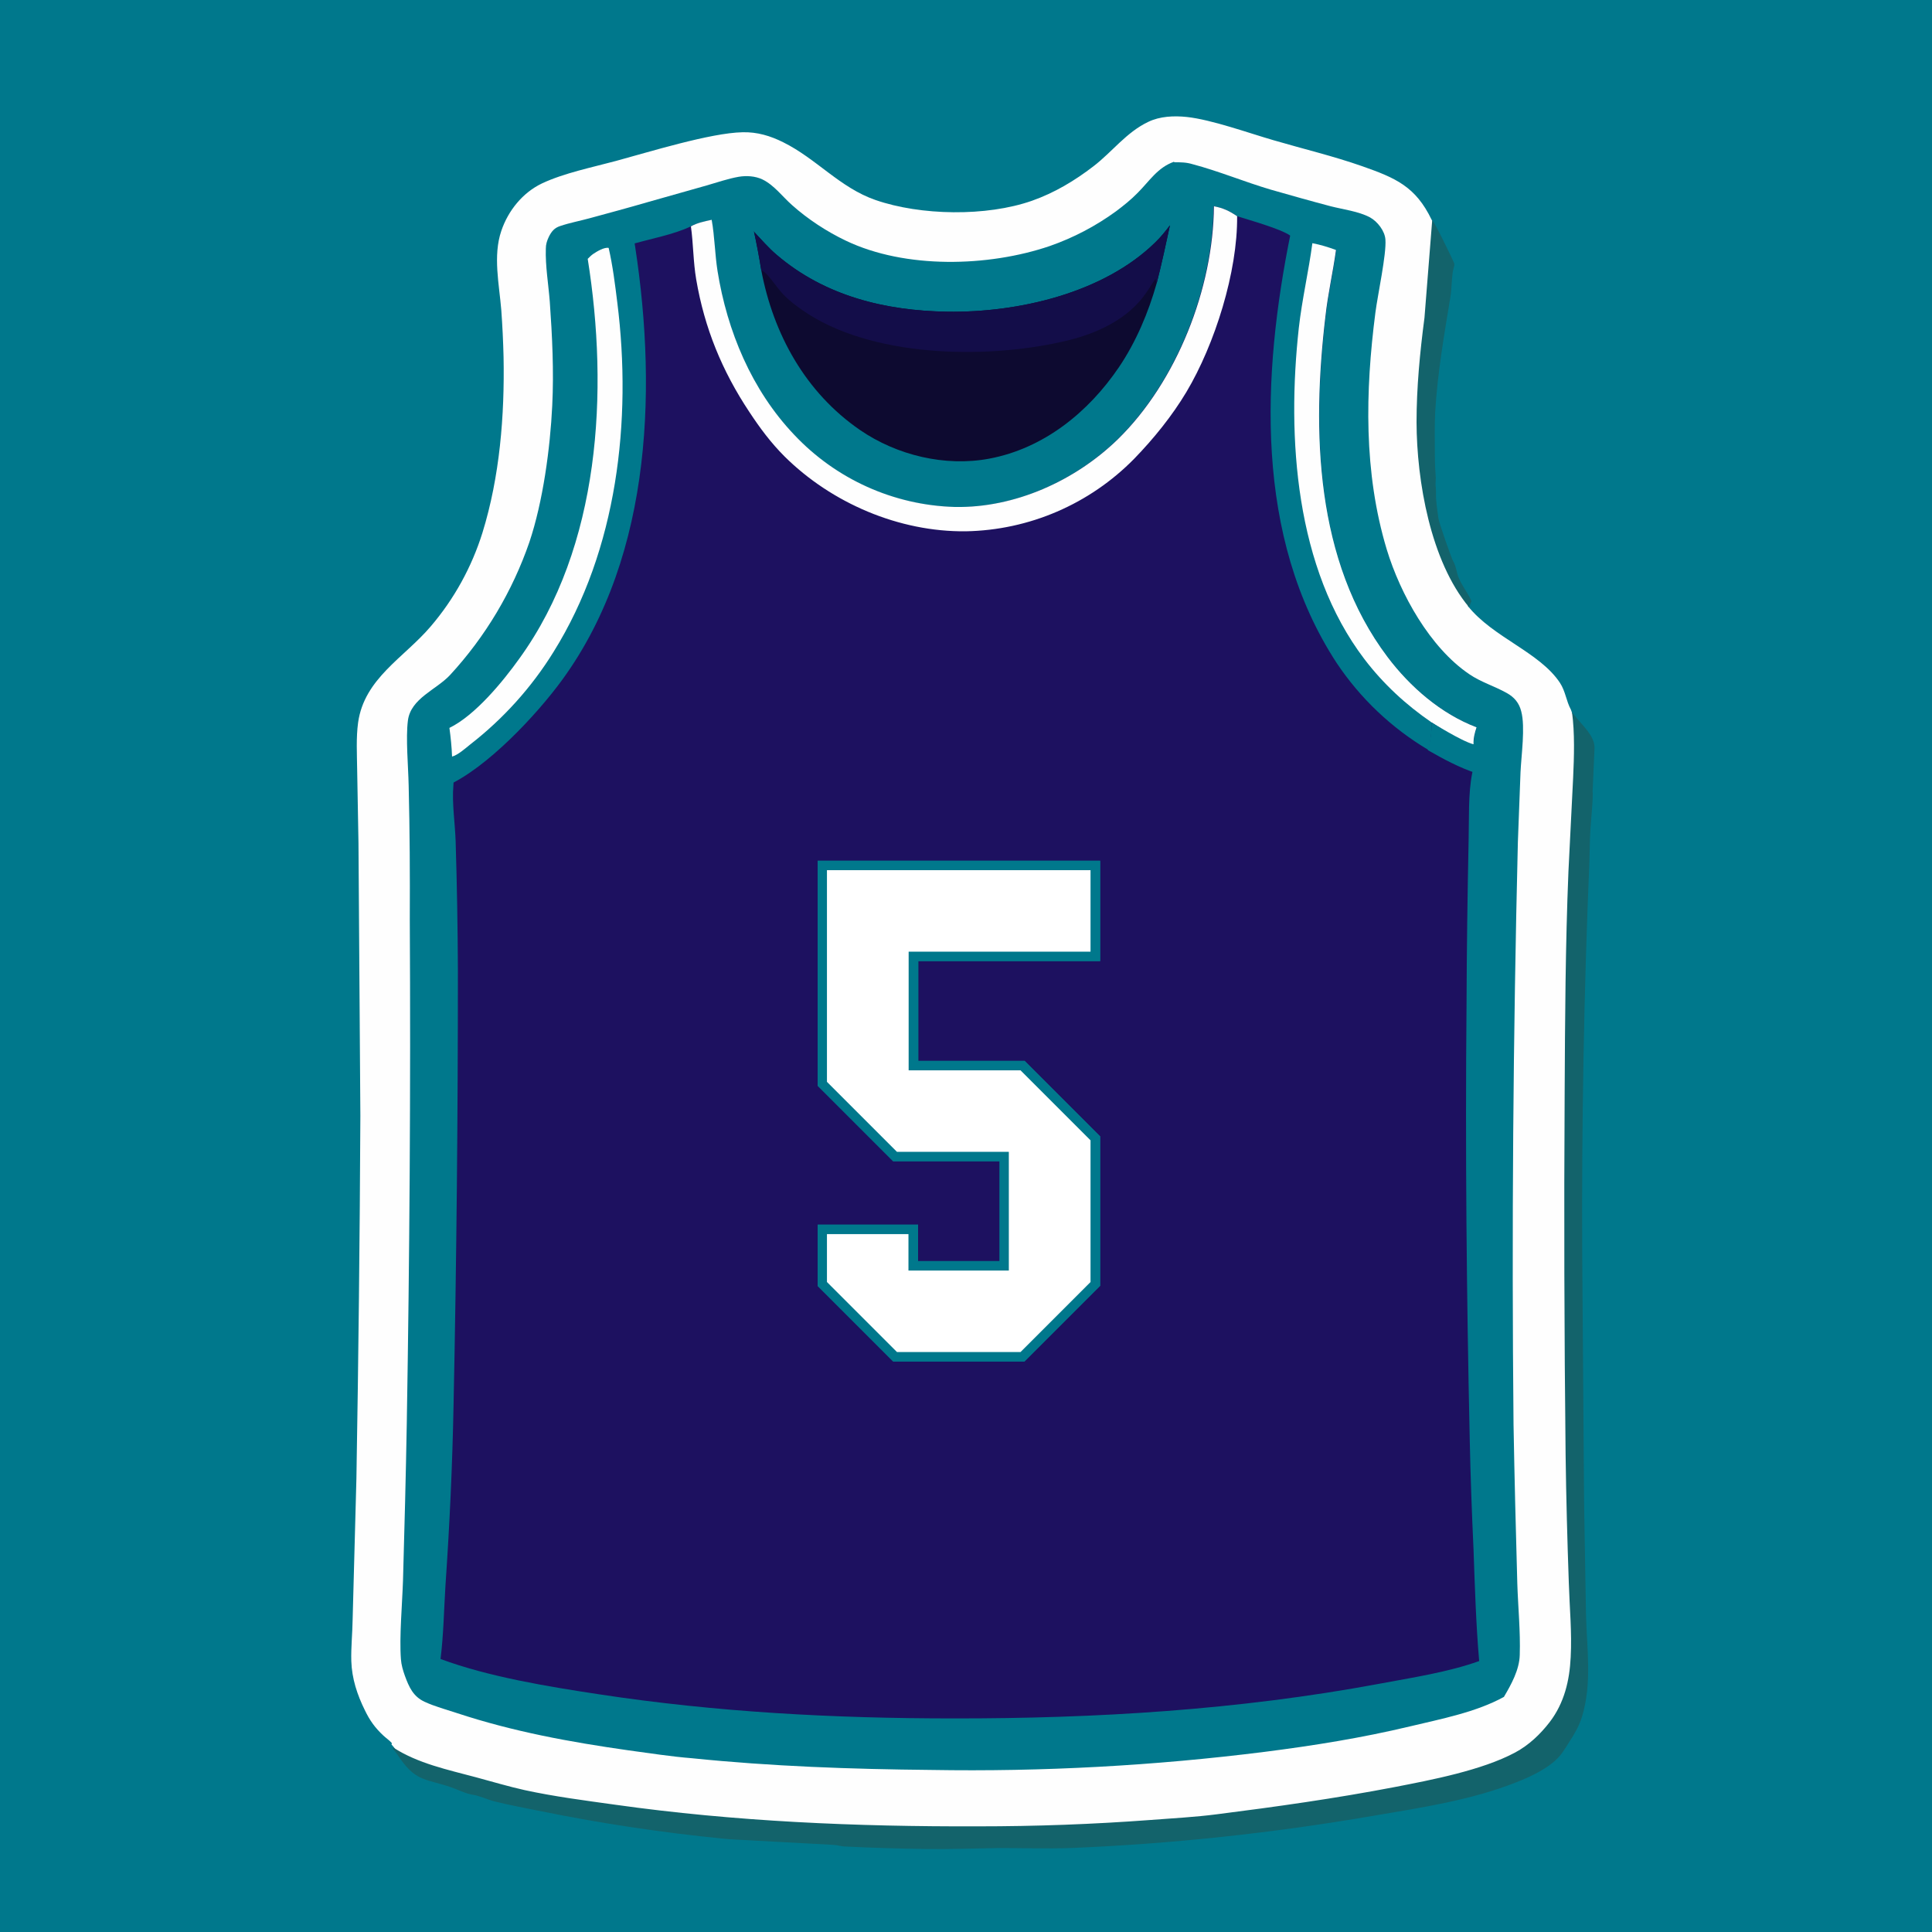 <?xml version="1.0" encoding="UTF-8"?>
<svg id="Layer_1" xmlns="http://www.w3.org/2000/svg" version="1.1" viewBox="0 0 1024 1024">
  <!-- Generator: Adobe Illustrator 29.7.1, SVG Export Plug-In . SVG Version: 2.1.1 Build 8)  -->
  <defs>
    <style>
      .st0 {
        fill: #1d1160;
      }

      .st1 {
        fill: #130d49;
      }

      .st2 {
        fill: #0d0a30;
      }

      .st3 {
        isolation: isolate;
      }

      .st4 {
        fill: #fff;
      }

      .st5 {
        fill: #fefefe;
      }

      .st6 {
        fill: #00788c;
      }

      .st7 {
        fill: #13636b;
      }
    </style>
  </defs>
  <path class="st6" d="M0,0h1024v1024H0V0Z"/>
  <path class="st5" d="M764.9,141.1l.5,1.1c-1.4,5.5,0,8.4-1.1,14-3.3,20-6.3,42.1-7.5,62.4-.4,7.3-.6,10.4-.5,17.7,0,4.4.9,13.3,1.1,17.7,0,1.6-.8,2.7-.5,4.3.2,1.7,0,3.5,0,5.4.3,3.8,1.6,9.1,2.2,12.9.3,2.2,9,19.2,9.9,20.9-2.3,1.7,2,3.6,2.6,6.2,1.3,5.3,4.5,10.4,6.7,15.4l-.3,2.1c13.3,16.7,38,24.4,48.8,40.7,3,4.6,3.3,9.6,5.8,14.2l1.2,3.3c4.1,5.4,6.8,15.3,6.1,22.1,0,.9,0,1.4-.2,2.1-.8-.4,4.3-1.1,3.6-1.6-1.2,2.8-5.4,12-5.5,15.6,0,6.9-.9,13.8-1.3,20.7-.3,5.4-.3,10.9-.5,16.3-2.9,69-4.1,138-3.8,207.1l1,132.3,1,58.9c.4,18.4,3.4,37-2.2,55-1.5,4.7-3.8,8.7-6.5,12.8-1.7,2.6-3.4,5.7-5.5,8-5.5,6.2-9.3,10.6-16.9,13.6-24,9.5-50,13.4-75.3,17.7-53.3,9.2-107.2,15-161.2,17.2-12.6.4-25.2,0-37.8,0-13.1.2-26.1.7-39.2.5-13.9-.2-28.1-.6-42-1.3-2.3,0-4.5-.8-6.8-.9l-40.7-2.2c-5.9-.4-11.9-.5-17.8-1.1-32.1-3.2-64.1-8-95.7-14.4-8-1.6-17.6-3.4-25.5-5.4-3.8-1-7.5-2.9-11.5-3.5-3.8-.6-7.8-2.8-11.5-4-12.2-4.2-18-2.9-26.2-14.4-1.5-2.1-2.7-4.1-4.4-5.9l.2-.7c-1.2-1.4-3.1-2.7-4.5-4-4.4-4.1-7.2-8-9.8-13.4-4.1-8.3-6.9-16.8-7.2-26.1-.2-7.3.6-14.7.7-22l2-74.6c1.1-64.1,1.8-128.2,2.1-192.4l-1-144.5-.7-39.1c-.1-8.1-.6-16.7.5-24.8,3.3-23.5,24.4-34.4,38.5-51,12.4-14.5,21.7-31.4,27.4-49.6,9.2-29.7,11.8-62.2,11.2-93.2-.2-8.2-.6-16.6-1.2-24.8-1.1-13.6-4.5-28.8,0-42,3.6-10.7,11.3-20.3,21.6-25.2,11.7-5.5,26.6-8.5,39.2-11.9,17.4-4.7,50.2-14.9,67.1-15.2,7.7-.2,14.7,1.9,21.5,5.3,17.6,8.7,30.1,24.1,48.9,30.6,23.9,8.3,58.8,8.9,83,.4,11.9-4.2,22.6-10.6,32.6-18.3,9.9-7.6,17.4-18,29-23.5,6.2-3,13.6-3.3,20.4-2.6,13.1,1.4,32.8,8.5,45.9,12.3,15.7,4.6,31.7,8.4,47.1,13.8,17.6,6.2,28.3,10.7,36.8,28.4,1.2.9,5.6,20.1,6.7,22.7"/>
  <path class="st7" d="M844.2,419.9c0,6.9-.9,13.8-1.3,20.7-.3,5.4-.3,10.9-.5,16.3-2.9,69-4.1,138-3.8,207.1l1,132.3,1,58.9c.4,18.4,3.4,37-2.2,55-1.5,4.7-3.8,8.7-6.5,12.8-1.7,2.6-3.4,5.7-5.5,8-5.5,6.2-15,10.6-22.6,13.6-24,9.5-50,13.4-75.3,17.7-53.3,9.2-107.2,15-161.2,17.2-12.6.4-25.2,0-37.8,0-13.1.2-26.1.7-39.2.5-13.9-.2-28.1-.6-42-1.3-2.3,0-4.5-.8-6.8-.9l-40.7-2.2c-5.9-.4-11.9-.5-17.8-1.1-32.1-3.2-64.1-8-95.7-14.4-8-1.6-17.6-3.4-25.5-5.4-3.8-1-7.5-2.9-11.5-3.5-3.8-.6-7.8-2.8-11.5-4-12.2-4.2-18-2.9-26.2-14.4-1.5-2.1-2.7-4.1-4.4-5.9l.2-.7c13.1,8.5,29,11.8,43.9,15.8,8.6,2.3,17.2,4.9,25.8,6.8,15.6,3.4,31.9,5.5,47.7,7.7,63.8,9,128.2,11.7,192.5,11.5,30.7,0,61.1-1.1,91.8-3.4,11.6-.9,23.4-1.5,34.9-3,31.6-4,62.8-8.4,94.1-14.4,19.6-3.8,46.3-8.9,63.9-18.3,7.3-3.9,13.4-9.7,18.4-16.2,7.7-10.1,10.5-21.9,11.1-34.4.7-13-.6-26.4-1-39.5-.8-22.6-1.4-45.2-1.7-67.8-.7-63.9-.9-127.9-.5-191.8.2-39,.4-78.2,2-117.2l2.5-49.9c.5-11,.9-23.7-.6-34.6l1.1,1.4c4.1,5.4,11.4,11.3,10.8,18.2l-1,22.9h0Z"/>
  <path class="st7" d="M759.1,116.7c1.2.9,10.7,20.4,11.7,23v1l-.6,2.5c-1.6-1.3,0,.5-.3-1.5l.8-1.2c-1.4,5.5-1.1,11.6-2,17.2-3.3,20-6.8,40.1-8,60.4-.4,7.3-.2,14.8-.2,22.2s.3,8.7.5,13.1c0,1.6-.3,3.4,0,4.9.2,1.7,0,4.7.2,6.6.3,3.8.7,6.1,1.2,9.9.3,2.2,6.7,20.5,7.6,22.2,1.2,2.1,1.7,4.1,2.3,6.7,1.3,5.3,5.5,10,7.6,14.9l-1.3,3.2c-20.4-24.4-27.7-66.9-27.8-98,0-18.5,1.8-37.1,4.2-55.4"/>
  <path class="st6" d="M622.3,86c3.4,0,6.4,0,9.7,1,14,3.7,27.6,9.4,41.5,13.5,10.5,3,21.1,6,31.7,8.8,6.6,1.7,14.9,2.7,20.9,5.9,4,2.2,7.9,7.2,8.2,11.8.6,7.7-4.1,29.3-5.3,38.6-5.4,41.8-6.3,84.8,6,125.6,7.2,23.7,22.9,52,43.7,66.1,6.3,4.3,13.3,6.3,19.9,10,4,2.2,6.6,5.3,7.7,9.8,2.2,8.3,0,23.3-.4,32.3l-1.4,37c-2.5,102.8-3.3,205.6-2.3,308.3.5,28.2,1.2,56.4,2,84.5.4,12.6,1.7,25.4,1.3,38-.2,7.8-4.5,15.6-8.4,22.2-14.7,8.1-33.4,11.7-49.7,15.6-25.5,6.1-51.1,10.2-77,13.5-58.7,7.4-117.8,10.6-177,9.6-42.1-.4-84.7-1.9-126.6-6.2-11.3-.9-22.6-2.7-33.8-4.2-30.9-4.4-61-9.9-90.7-19.7-5.7-1.9-11.8-3.5-17.2-6-6.1-2.8-8.3-7.8-10.5-13.8-1-2.8-1.9-5.8-2.1-8.8-.9-11.6.7-29.4,1.1-41.7.8-27.7,1.5-55.4,2-83.1,1.5-89,2.1-178,1.6-267,.1-23.8,0-47.5-.6-71.3-.2-9.9-1.6-25.1-.4-34.4,1.5-11.8,15.1-16.3,22.4-24.2,18.7-20.3,33-44.3,42-70.4,7.2-21.5,11-49.6,12.1-72.3.9-18.3,0-36.8-1.3-55.1-.7-9.1-2.4-19-2.1-28.1,0-2.3.6-4.2,1.6-6.3,1.4-2.8,2.9-4.7,6-5.7,5-1.7,10.4-2.7,15.5-4.1,10.3-2.8,20.7-5.6,31-8.6l31.1-8.8c5.6-1.6,11.3-3.6,17-4.6,4.2-.7,8.8-.4,12.6,1.4,6.2,3,10.6,9.1,15.7,13.6,8.4,7.5,18.5,14.1,28.6,18.9,31.4,15,75.4,13.9,108,2.8,12.6-4.4,24.4-10.6,35.1-18.4,4-3,8-6.2,11.5-9.8,6.3-6.3,10.5-13.4,19.3-16.5v.3h0Z"/>
  <path class="st0" d="M643.3,109.3c4.9.9,8.3,2.5,12.4,5.3,6.6,2.1,22.9,6.6,28.2,10.3,3.7,1.4,7.8,3.4,11.8,4,4.2.8,8.5,2.1,12.5,3.6-1.6,11.8-4.3,23.3-5.6,35.2-7.2,60.7-5.5,129.6,32.9,180.5,12,15.9,28.3,30.1,47.2,37.3-1,3-1.7,5.7-1.6,9-.3,4.6.5,11-.8,15.3-2.2,11-1.6,24.3-1.9,35.5-.6,28.9-1,57.9-1.1,86.8-.7,77,0,154,1.7,231,.4,19.3,1.1,38.7,2,58,.7,19.7,1.3,39.7,3,59.3-16.8,6-35.8,8.8-53.3,12.1-74.2,13.8-150,18.4-225.4,18.3-63,0-125.6-3.3-187.9-12.8-27-4.1-58.3-9.2-83.9-18.7,1.6-12.8,1.8-25.9,2.6-38.8,2.2-31.9,3.7-63.9,4.3-95.9,1.6-76.7,2.3-153.5,2.3-230.2-.1-22.9-.5-45.8-1.2-68.6-.3-9.3-2-20.2-1.2-29.3.3-4.6.6-11.2-.6-15.6-.2-5.2-.7-10.1-1.4-15.2,13.7-6.7,28.3-24.5,37.1-36.8,42.9-59.3,47.4-141.7,36.2-211.8.9-.9,1.8-1.8,2.8-2.5,1.9-1.3,5.9-3.7,8.2-3.2,4.1.8,9.1-1.3,13.1-2.2,9.9-2.8,20.9-4.8,30.3-9.1,3.2-1.9,7.4-2.7,11-3.5,1.6,8.9,1.7,18.2,3.1,27.1,5.1,31.9,18.1,63.1,40.6,86.8,22.2,23.6,52.8,37.4,85.2,38.3,31.8.6,63.8-13.9,86.4-35.9,31.2-30.5,50.6-80.1,50.9-123.5h0Z"/>
  <path class="st6" d="M321.9,125.8c4.2.8,9.4-1.3,13.6-2.2,13,77.9,11.1,170-37.5,236.7-13.7,18.8-40.2,47-61.4,56.3.3-4.7.6-11.4-.6-15.9-.2-5.3-.7-10.3-1.4-15.5,14.2-6.8,29.3-25,38.4-37.5,44.4-60.5,49.1-144.5,37.5-216,.9-.9,1.9-1.8,2.9-2.5,2-1.3,6.1-3.8,8.5-3.3h.1-.1Z"/>
  <path class="st5" d="M311.6,137.1c.9-.9,1.8-1.8,2.8-2.5,1.9-1.3,5.9-3.7,8.2-3.2,2.2,9.6,3.4,19.4,4.6,29.1,7.8,62.3,0,130.9-33.8,185-11.7,18.9-26.7,35.5-44.2,49.1-2.5,2-6.5,5.6-9.6,6.4-.2-5.2-.7-10.1-1.4-15.2,13.7-6.7,28.3-24.5,37.1-36.8,42.9-59.3,47.4-141.7,36.2-211.8h0Z"/>
  <path class="st6" d="M683.9,123.5c3.7,1.4,7.8,3.4,11.8,4,4.2.8,8.5,2.1,12.5,3.6-1.6,11.9-4.3,23.4-5.6,35.4-7.2,61-5.5,130.3,32.9,181.5,12,16,28.3,30.3,47.2,37.5-1,3-1.7,5.7-1.6,9l-.4.2c-4,.4-18-9.5-21.8-11.9,0,5.1-.6,9.7-1.8,14.7-19.5-11.6-36.1-27.3-48.7-46.2-43.7-66.9-39.6-152.6-24.3-227.8h-.2Z"/>
  <path class="st5" d="M695.6,128.9c4.2.8,8.5,2.1,12.5,3.6-1.6,11.8-4.3,23.3-5.6,35.2-7.2,60.7-5.5,129.6,32.9,180.5,12,15.9,28.3,30.1,47.2,37.3-1,3-1.7,5.7-1.6,9l-.4.2c-4,.4-18-9.4-21.8-11.8-13.6-9.3-25.6-20.4-35.6-33.5-36.7-48.2-41.2-117.4-34.8-175.6,1.7-15.1,5.2-29.9,7.2-45h0Z"/>
  <path class="st5" d="M643.3,109.3c4.9.9,8.3,2.5,12.4,5.3.3,29.4-11.8,67.9-26.9,93.2-7.6,12.7-17.4,24.8-27.7,35.4-23.6,24-55.6,37.8-89.2,38.4-35.3.4-71.1-14.9-96.1-39.7-7.2-7.2-13-15-18.6-23.5-14.5-21.8-23.8-44.5-28.2-70.3-1.6-9.4-1.5-18.8-2.8-28.1,3.2-1.9,7.4-2.7,11-3.5,1.6,8.9,1.7,18.2,3.1,27.1,5.1,31.9,18.1,63.1,40.6,86.8,22.2,23.6,52.8,37.4,85.2,38.3,31.8.6,63.8-13.9,86.4-35.9,31.2-30.5,50.6-80.1,50.9-123.5h-.1Z"/>
  <path class="st6" d="M758.9,383c4.3,2.5,19.8,12.2,24.3,11.8l.4-.2c-.3,4.6.6,11-.9,15.3-9.2-3-17.7-7.6-25.9-12.3,1.3-5,2-9.5,2-14.6h.1Z"/>
  <path class="st2" d="M399.5,122.7c4,4.2,7.8,8.7,12.2,12.4,25.5,21.8,57.5,29.6,90.3,30.1,37.5.6,82.8-9.8,110.3-36.7,2.9-2.8,5.4-5.9,7.8-9.1-2.2,10.2-4.4,20.5-7,30.6-4.4,15.6-11,31.3-20.1,44.7-16.2,23.9-39.9,43-68.7,48.4-23.4,4.4-49-1.8-68.5-15.2-28.8-19.8-45.9-50.7-52.3-84.6-1.1-6.9-2.4-13.8-3.9-20.7h-.1Z"/>
  <path class="st1" d="M399.5,122.7c4,4.2,7.8,8.7,12.2,12.4,25.5,21.8,57.5,29.6,90.3,30.1,37.5.6,82.8-9.8,110.3-36.7,2.9-2.8,5.4-5.9,7.8-9.1-2.2,10.2-4.4,20.5-7,30.6-.2-.8-.5-1.5-.7-2.3-2.4,3.6-4.6,7.4-7.3,10.7-9.5,11.6-24,18.2-38.2,21.8-41.1,10.2-101,9.7-137.8-13.3-4.8-3-9.6-6.5-13.6-10.5s-8.1-11.1-11.2-12.7c-.3-.1-.6-.3-.8-.4-1.1-6.9-2.4-13.8-3.9-20.7h0Z"/>
  <g>
    <g class="st3">
      <g class="st3">
        <g class="st3">
          <g class="st3">
            <path class="st4" d="M580.5,458.7v48.2h-96.4v57.9h57.9l38.6,38.6v77.1l-38.6,38.6h-67.5l-38.6-38.6v-28.9h48.2v19.3h48.2v-57.9h-57.9l-38.6-38.6v-115.7h144.7Z"/>
          </g>
          <g class="st3">
            <path class="st6" d="M543,721.6h-69.6l-40-40v-32.5h53.2v19.3h43.2v-52.9h-56.4l-40-40v-119.3h149.7v53.2h-96.4v52.9h56.4l40,40v79.2l-40,40ZM475.5,716.6h65.4l37.1-37.1v-75.1l-37.1-37.1h-59.3v-62.9h96.4v-43.2h-139.7v112.2l37.1,37.1h59.3v62.9h-53.2v-19.3h-43.2v25.4l37.1,37.1Z"/>
          </g>
        </g>
      </g>
    </g>
    <g class="st3">
      <g class="st3">
        <g class="st3">
          <g class="st3">
            <path class="st4" d="M580.5,458.7v48.2h-96.4v57.9h57.9l38.6,38.6v77.1l-38.6,38.6h-67.5l-38.6-38.6v-28.9h48.2v19.3h48.2v-57.9h-57.9l-38.6-38.6v-115.7h144.7Z"/>
          </g>
          <g class="st3">
            <path class="st6" d="M543,721.6h-69.6l-40-40v-32.5h53.2v19.3h43.2v-52.9h-56.4l-40-40v-119.3h149.7v53.2h-96.4v52.9h56.4l40,40v79.2l-40,40ZM475.5,716.6h65.4l37.1-37.1v-75.1l-37.1-37.1h-59.3v-62.9h96.4v-43.2h-139.7v112.2l37.1,37.1h59.3v62.9h-53.2v-19.3h-43.2v25.4l37.1,37.1Z"/>
          </g>
        </g>
      </g>
    </g>
  </g>
</svg>